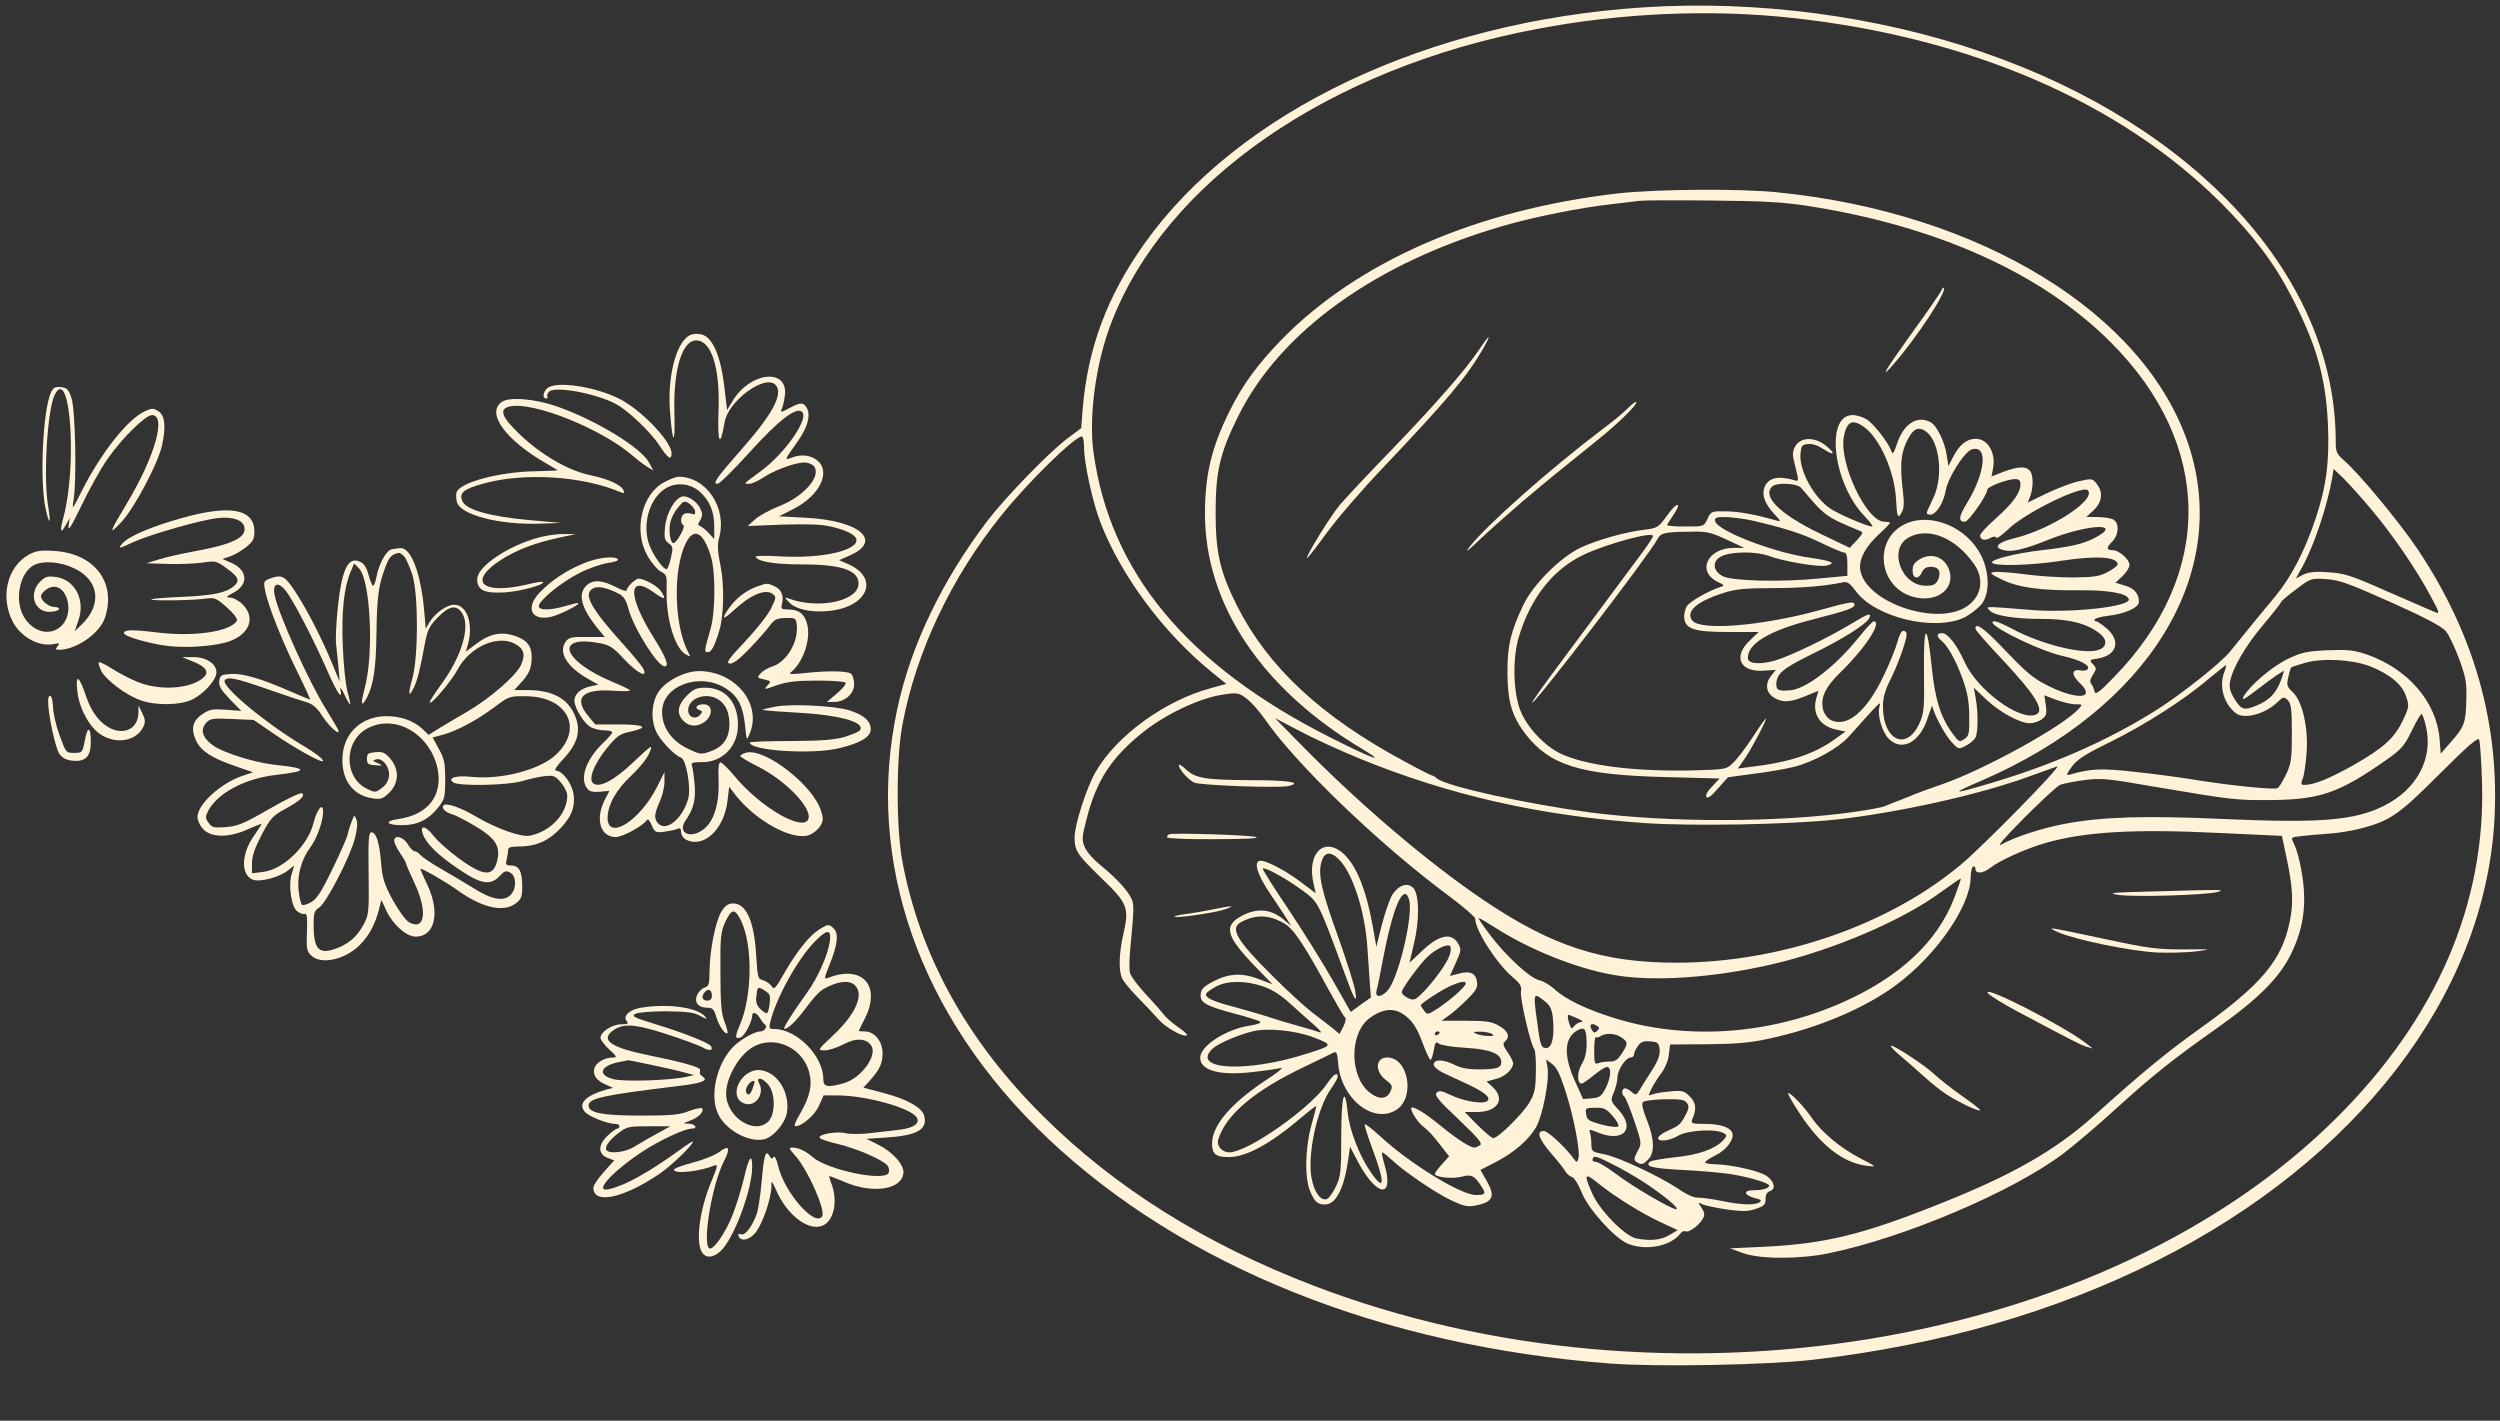 <?xml version="1.0" encoding="UTF-8" standalone="no"?><svg xmlns="http://www.w3.org/2000/svg" xmlns:xlink="http://www.w3.org/1999/xlink" fill="#fef3d9" height="599.3" preserveAspectRatio="xMidYMid meet" version="1" viewBox="72.7 97.9 1054.6 599.3" width="1054.6" zoomAndPan="magnify"><rect x="72.7" y="97.9" width="1054.6" height="599.3" fill="#333333" stroke="none"/><g id="change1_1"><path d="M7660 6270 c-910 -59 -1709 -438 -2107 -999 -157 -222 -237 -438 -259 -696 l-6 -80 -60 -45 c-78 -59 -257 -244 -335 -345 -192 -253 -324 -527 -381 -795 -138 -640 93 -1297 634 -1810 573 -542 1409 -877 2374 -951 199 -15 666 -6 855 16 538 63 1020 202 1449 417 847 425 1380 1118 1425 1852 24 407 -83 790 -322 1148 -77 115 -245 318 -311 376 -33 29 -36 36 -36 84 -1 687 -584 1328 -1490 1639 -444 153 -951 220 -1430 189z m630 -45 c746 -81 1380 -355 1806 -780 134 -134 225 -254 297 -394 105 -202 145 -342 154 -537 7 -160 -6 -263 -52 -401 -46 -137 -101 -244 -171 -329 -53 -63 -100 -121 -191 -233 -36 -45 -196 -172 -298 -238 -215 -137 -459 -244 -749 -327 -126 -37 -126 -32 0 22 705 305 1054 872 873 1417 -184 555 -879 980 -1737 1065 -163 16 -509 13 -671 -5 -597 -69 -1099 -288 -1422 -621 -101 -105 -162 -189 -216 -299 -75 -151 -103 -267 -103 -431 0 -382 240 -741 666 -994 106 -64 37 -38 -141 52 -601 304 -925 695 -995 1199 -21 152 9 377 74 546 229 599 919 1077 1798 1242 356 68 734 84 1078 46z m65 -793 c544 -85 985 -284 1275 -574 433 -432 439 -978 15 -1413 -65 -67 -79 -77 -83 -60 -2 11 -8 25 -14 32 -6 8 -4 20 8 38 15 24 16 27 0 44 -16 17 -15 19 20 24 80 13 99 73 39 126 -20 17 -40 31 -46 31 -6 0 -8 4 -5 9 3 4 27 11 54 14 72 8 132 35 132 59 0 34 -19 57 -60 69 l-39 12 29 27 c17 16 30 37 30 48 0 23 -44 62 -70 62 -28 0 -29 10 -4 35 30 30 32 80 5 95 -11 5 -41 10 -66 10 l-47 0 31 29 c36 34 41 76 12 112 -17 22 -21 22 -74 10 -30 -6 -91 -30 -136 -51 l-80 -39 10 26 c14 38 14 90 -1 108 -17 20 -49 19 -111 -4 l-51 -20 7 38 c11 64 -24 121 -73 121 -38 0 -68 -24 -94 -73 l-22 -42 -7 46 c-8 56 -42 125 -68 139 -56 30 -113 -6 -141 -89 -14 -42 -19 -49 -24 -34 -11 34 -73 114 -103 134 -15 10 -43 19 -61 19 -117 0 -83 -289 51 -427 23 -24 37 -43 31 -43 -20 0 -139 51 -175 75 -69 45 -133 161 -127 231 3 34 6 39 31 42 19 2 43 -6 69 -23 22 -15 38 -21 36 -13 -3 7 -20 23 -38 36 -47 31 -99 27 -120 -10 -13 -25 -13 -34 1 -88 14 -55 14 -60 0 -56 -73 22 -115 12 -131 -29 -12 -33 2 -70 43 -114 25 -26 28 -32 12 -27 -91 26 -160 39 -215 40 -64 1 -65 0 -80 -31 -15 -33 -15 -33 -92 -33 -43 0 -78 2 -78 6 0 3 11 21 25 41 40 59 17 59 -25 0 -37 -51 -42 -54 -92 -60 -86 -10 -208 -45 -275 -77 -86 -42 -199 -155 -240 -241 -53 -111 -68 -173 -67 -289 1 -119 19 -180 75 -254 104 -134 230 -174 592 -183 l228 -6 -31 -33 c-20 -20 -29 -37 -25 -45 6 -8 21 3 49 36 l42 47 109 15 c61 7 137 21 170 29 85 22 188 79 232 129 139 155 135 151 128 124 -9 -37 12 -107 40 -135 55 -55 132 -14 164 89 11 34 20 56 20 49 2 -26 52 -121 81 -152 28 -30 30 -31 59 -15 17 8 35 24 41 34 12 23 12 109 1 169 l-8 42 53 -50 c56 -53 142 -100 184 -100 14 0 36 7 49 16 20 15 23 22 18 59 l-6 43 49 -19 c28 -10 64 -19 82 -19 31 0 31 0 13 -20 -67 -74 -402 -258 -580 -319 -49 -17 -99 -35 -110 -40 -11 -5 -40 -16 -65 -26 -25 -10 -54 -21 -65 -26 -11 -4 -68 -15 -126 -23 -316 -45 -779 -46 -1116 -2 -268 36 -605 110 -644 143 -8 7 -18 13 -22 13 -3 0 -57 27 -119 61 -349 188 -573 397 -703 655 -72 144 -90 223 -90 394 0 173 18 249 95 405 178 359 583 649 1121 804 128 37 323 76 449 90 52 6 109 13 125 15 17 2 154 3 305 1 215 -2 303 -7 405 -23z m235 -932 c66 -47 129 -188 135 -303 4 -78 8 -88 25 -56 9 16 10 42 4 88 -12 103 -9 152 13 203 28 61 52 74 87 47 55 -43 71 -185 30 -275 -10 -21 -21 -47 -26 -56 -6 -14 -3 -18 12 -18 25 0 56 50 65 103 10 55 81 166 112 173 67 17 55 -101 -23 -228 -35 -57 -37 -78 -8 -78 15 0 94 113 94 135 0 13 84 45 118 45 16 0 22 -6 22 -22 0 -36 -32 -80 -104 -144 -36 -32 -66 -64 -66 -71 0 -19 18 -25 42 -12 15 8 23 8 25 2 2 -6 25 10 52 36 71 69 312 187 335 164 38 -39 -153 -164 -308 -202 -74 -18 -93 -40 -46 -51 34 -9 89 4 190 45 170 67 320 72 190 5 -48 -24 -99 -36 -220 -50 -105 -12 -210 -38 -210 -51 0 -18 163 -14 297 7 145 22 233 16 233 -16 0 -5 -19 -20 -42 -32 -36 -19 -59 -22 -148 -23 -58 0 -150 6 -205 14 -55 7 -111 11 -125 9 -22 -3 -19 -7 30 -31 68 -34 163 -48 330 -46 124 1 199 -13 207 -37 11 -33 -253 -61 -426 -45 -69 6 -137 11 -151 11 -21 0 -23 -2 -9 -15 21 -22 108 -35 225 -35 110 0 185 -19 239 -62 34 -27 30 -59 -10 -70 -66 -18 -241 26 -361 91 -32 17 -64 31 -72 31 -62 0 173 -120 285 -146 75 -17 117 -39 107 -55 -3 -6 -17 -9 -31 -6 -38 7 -39 -19 -3 -53 69 -65 -6 -74 -127 -15 -66 32 -93 54 -181 146 -95 100 -132 127 -132 98 0 -6 48 -61 106 -122 148 -158 190 -225 148 -241 -69 -26 -245 104 -299 221 -34 75 -71 123 -96 123 -23 0 -25 -13 -3 -31 28 -23 60 -81 89 -159 21 -58 28 -94 29 -159 1 -75 -1 -85 -21 -98 -21 -14 -23 -12 -52 27 -48 67 -72 144 -85 275 -20 197 -35 190 -33 -15 2 -161 0 -179 -20 -222 -54 -117 -153 -70 -153 72 0 36 8 67 29 109 32 62 71 171 71 196 0 8 -6 15 -14 15 -8 0 -18 -19 -25 -47 -7 -27 -34 -94 -61 -149 -71 -146 -152 -213 -219 -181 -14 7 -28 25 -33 42 -13 51 7 96 73 160 105 102 178 215 140 215 -5 0 -32 -29 -60 -64 -99 -124 -223 -221 -292 -227 -47 -4 -59 0 -59 24 1 46 26 67 147 127 131 63 237 130 246 155 9 22 -3 19 -69 -21 -103 -63 -268 -142 -331 -160 -66 -18 -113 -13 -113 12 0 60 90 114 263 159 156 40 187 51 187 65 0 16 -18 13 -155 -25 -239 -65 -498 -86 -530 -41 -28 38 21 81 134 116 50 16 92 20 205 20 123 0 225 9 300 25 16 3 28 -6 51 -37 82 -113 337 -173 462 -110 22 12 52 35 67 52 37 44 37 134 0 208 -59 118 -209 182 -317 134 -141 -63 -118 -272 35 -310 100 -25 178 40 145 121 -21 49 -73 67 -120 40 -25 -15 -32 -26 -32 -49 0 -35 25 -40 40 -6 7 15 18 22 38 22 33 0 44 -22 29 -56 -10 -19 -19 -24 -51 -24 -106 0 -161 159 -70 205 82 43 193 -2 270 -109 52 -70 34 -152 -42 -192 -135 -69 -410 31 -434 159 -9 45 19 100 79 155 25 23 46 45 46 47 0 3 -11 5 -24 5 -75 0 -192 246 -171 359 12 64 36 76 85 41z m-3290 -86 c0 -69 37 -235 71 -322 89 -225 265 -461 465 -624 l64 -52 -62 -17 c-196 -52 -401 -201 -489 -354 -38 -65 -89 -224 -89 -276 0 -57 10 -72 115 -174 109 -105 116 -123 91 -234 -18 -79 -21 -148 -7 -184 5 -14 36 -51 68 -84 32 -32 70 -73 85 -90 29 -34 102 -77 121 -70 6 2 -10 18 -36 35 -25 18 -52 41 -59 51 -8 11 -42 50 -76 86 -34 37 -65 78 -68 91 -4 14 -3 55 0 92 18 191 18 199 3 228 -19 36 -67 86 -131 138 -26 21 -55 54 -63 73 -13 31 -12 43 7 116 41 165 106 264 242 372 97 76 240 143 335 156 61 9 66 8 100 -18 19 -15 52 -52 73 -82 131 -191 482 -529 777 -748 62 -46 113 -90 113 -97 0 -49 90 -189 158 -247 33 -28 39 -39 35 -61 -5 -26 40 -222 56 -242 5 -6 8 -49 7 -96 -1 -73 -5 -92 -28 -131 -29 -48 -131 -149 -152 -149 -6 0 -36 25 -66 55 l-54 55 50 0 c88 0 123 54 68 105 l-26 24 41 11 c38 10 71 41 71 66 0 6 -10 27 -23 46 -20 29 -22 36 -10 47 21 20 12 43 -27 65 -29 17 -52 21 -139 21 l-103 0 28 20 c16 11 51 41 77 67 38 37 48 52 45 74 -4 39 -28 51 -76 38 l-39 -10 25 55 c23 50 24 57 11 80 -28 50 -80 40 -154 -30 l-52 -49 19 82 c24 99 22 209 -4 234 -24 24 -62 11 -88 -30 -11 -19 -31 -76 -44 -127 l-23 -92 -12 69 c-29 169 -71 274 -128 325 -82 72 -154 -1 -125 -127 l9 -41 -61 46 c-63 48 -144 91 -171 91 -32 0 -16 -56 38 -136 30 -44 62 -92 72 -109 l19 -30 -25 21 c-56 50 -114 57 -179 24 -84 -43 -74 -86 54 -218 l71 -73 -53 20 c-73 29 -127 27 -193 -6 -43 -22 -55 -34 -57 -55 -4 -36 20 -50 143 -83 55 -14 104 -30 108 -34 5 -5 -14 -12 -41 -16 -100 -14 -212 -85 -212 -136 0 -53 79 -76 215 -61 55 6 111 14 125 18 14 3 -15 -21 -65 -53 -147 -98 -225 -190 -225 -266 0 -44 15 -57 70 -57 74 0 175 55 307 167 35 30 63 51 63 48 0 -2 -9 -39 -21 -81 -27 -98 -29 -223 -5 -279 19 -44 31 -55 63 -55 46 0 81 70 98 194 l7 50 34 -65 c81 -151 155 -155 110 -6 -8 26 -11 47 -8 47 3 0 20 -13 37 -29 52 -50 187 -142 253 -173 50 -24 70 -29 100 -23 79 15 89 39 48 109 l-24 42 63 32 c80 42 138 92 171 147 29 50 58 201 49 253 l-6 34 25 -19 c19 -13 34 -44 55 -109 36 -109 66 -266 56 -291 -6 -17 -7 -17 -20 1 -37 50 -108 116 -126 116 -32 0 -22 -32 31 -94 28 -32 55 -66 60 -76 6 -10 18 -21 28 -24 10 -3 28 -32 41 -65 28 -70 138 -192 194 -216 76 -32 183 -11 223 43 6 8 16 12 21 9 13 -8 59 26 74 54 8 16 7 26 -6 45 -16 24 -16 25 3 15 10 -5 57 -15 103 -22 69 -9 91 -9 124 3 34 11 40 18 40 41 -1 17 6 29 17 33 28 8 21 40 -12 64 -31 22 -152 49 -222 50 -21 0 -38 4 -38 8 0 4 20 18 45 30 45 22 80 69 69 95 -9 23 -51 37 -116 37 -53 0 -59 2 -53 18 20 45 17 71 -10 98 -24 24 -32 26 -83 21 -32 -3 -65 -8 -76 -13 -17 -7 -17 -6 -1 27 10 19 29 49 43 67 13 18 27 51 29 75 l5 42 157 1 c118 1 181 6 257 23 205 43 412 130 545 231 167 125 309 332 309 450 0 21 5 42 10 45 6 3 10 -1 10 -9 0 -22 32 -20 61 3 43 33 147 80 231 105 169 49 378 61 742 43 l259 -12 17 -80 c29 -133 33 -203 16 -282 -34 -164 -118 -264 -375 -448 -144 -103 -242 -183 -451 -371 -164 -147 -348 -252 -665 -377 -315 -125 -469 -162 -720 -175 l-150 -7 55 -20 c71 -26 239 -26 360 -1 319 65 778 260 991 421 46 35 147 120 223 190 153 139 241 209 421 336 176 124 266 214 315 313 61 123 72 237 38 391 -6 28 -17 62 -24 77 -14 27 -14 27 29 32 23 3 74 7 113 10 39 2 99 12 135 21 128 33 163 57 336 230 121 121 164 158 168 146 4 -9 9 -88 12 -176 17 -514 -191 -997 -609 -1415 -976 -976 -2831 -1282 -4318 -713 -458 175 -841 415 -1145 718 -319 317 -517 676 -591 1070 -27 141 -27 440 0 580 57 306 207 622 418 883 113 141 309 332 339 332 5 0 9 -21 9 -46z m5431 -263 c91 -108 189 -252 249 -364 39 -72 40 -77 18 -68 -12 5 -102 44 -198 86 -155 69 -184 78 -251 82 -57 4 -83 1 -106 -10 l-31 -16 30 54 c49 92 102 251 123 369 l6 39 41 -39 c22 -22 76 -81 119 -133z m-2406 92 c99 -118 104 -122 242 -179 22 -9 22 -9 -7 -42 l-30 -32 -125 60 c-168 81 -245 156 -203 198 19 19 105 15 123 -5z m-210 -137 c138 -32 215 -56 294 -95 47 -23 91 -41 98 -41 9 0 13 -15 13 -49 l0 -49 -127 -12 c-158 -15 -356 -10 -398 10 -43 22 -47 64 -7 84 41 21 147 22 200 2 66 -24 209 -48 243 -41 45 10 24 20 -67 33 -153 21 -394 114 -402 155 -3 14 4 17 45 17 26 -1 75 -7 108 -14z m-105 -81 l75 -35 -43 0 c-112 0 -160 -100 -68 -144 27 -13 29 -15 11 -21 -48 -15 -128 -60 -142 -81 -8 -13 -13 -35 -11 -51 5 -46 44 -58 188 -58 l126 0 -38 -36 c-72 -68 -41 -135 61 -127 l49 3 -19 -24 c-37 -46 -15 -94 48 -107 20 -4 50 2 90 18 l61 25 -9 -31 c-19 -65 15 -119 85 -133 l38 -8 -46 -33 c-86 -62 -191 -97 -354 -116 l-54 -7 30 43 c30 44 95 168 88 168 -2 0 -27 -35 -55 -78 -28 -43 -65 -92 -82 -108 -30 -29 -30 -29 -177 -33 -244 -5 -446 21 -552 71 -69 33 -143 113 -170 183 -30 77 -33 220 -6 309 50 166 145 287 276 348 98 46 290 98 290 78 0 -5 -19 -34 -43 -67 -204 -275 -287 -386 -370 -498 -53 -71 -97 -134 -97 -138 0 -21 495 624 529 690 13 26 31 30 136 31 72 2 88 -2 155 -33z m2804 -265 c141 -63 214 -102 230 -121 13 -15 38 -67 56 -116 28 -76 33 -100 31 -170 -2 -101 -8 -117 -64 -181 l-44 -50 -5 63 c-13 156 -135 296 -309 356 -54 18 -80 20 -164 17 -87 -4 -109 -9 -168 -37 -66 -32 -161 -113 -186 -159 -9 -18 4 -11 51 25 35 27 76 57 91 67 l29 18 -7 -24 c-21 -65 -49 -98 -108 -123 -54 -22 -64 -19 -93 26 -19 31 -24 49 -20 73 11 60 65 152 140 241 42 50 76 93 76 97 0 3 28 27 63 53 62 47 62 47 128 43 56 -4 96 -19 273 -98z m-91 -269 c83 -32 138 -77 154 -128 13 -39 13 -45 -13 -99 -36 -77 -82 -118 -210 -191 -102 -57 -165 -83 -206 -83 -15 0 -16 4 -7 27 6 15 13 64 16 109 8 107 -18 217 -58 255 -25 23 -27 30 -19 63 4 21 10 39 12 41 2 3 29 11 59 20 75 21 197 14 272 -14z m-613 -25 c-23 -61 -3 -132 48 -173 34 -28 123 -5 175 45 26 25 28 25 45 9 14 -15 17 -37 17 -140 0 -108 -3 -128 -25 -174 -14 -29 -30 -55 -36 -57 -18 -7 -203 12 -339 34 -66 11 -184 27 -263 35 -139 16 -187 14 -275 -12 -15 -4 -13 3 10 34 22 30 55 52 164 105 150 75 308 176 414 266 39 32 71 58 73 57 1 -1 -2 -14 -8 -29z m850 -227 c33 -135 -36 -267 -176 -337 -123 -62 -269 -74 -674 -56 -334 15 -516 10 -677 -21 -94 -18 -211 -56 -262 -86 -24 -13 8 24 94 111 72 72 140 135 152 140 11 5 57 14 100 20 72 9 95 8 288 -26 338 -57 353 -59 500 -58 209 2 288 29 488 169 64 45 76 59 107 122 19 39 38 72 42 72 3 1 12 -22 18 -50z m-4500 -137 c381 -156 766 -243 1205 -273 207 -14 614 -6 810 15 266 30 602 105 810 181 55 20 109 39 120 43 24 7 -313 -337 -407 -415 -306 -256 -763 -413 -1200 -413 -311 0 -524 69 -814 265 -235 159 -522 403 -774 660 l-105 107 105 -55 c58 -31 170 -82 250 -115z m-85 -426 c58 -58 110 -218 120 -371 3 -44 8 -110 10 -146 l5 -66 -43 -30 -42 -31 -75 132 c-41 72 -125 207 -187 300 -63 93 -112 171 -109 173 8 8 99 -42 170 -94 65 -48 65 -49 173 -342 43 -119 56 -141 47 -81 -4 25 -35 124 -69 220 -73 201 -89 271 -74 324 12 43 38 48 74 12z m2595 -165 c-72 -185 -231 -333 -476 -441 -308 -135 -657 -158 -959 -63 -116 36 -202 78 -247 118 -21 20 -52 38 -68 41 -38 8 -138 100 -205 188 -30 39 -52 72 -51 74 2 2 32 -16 67 -38 142 -92 341 -173 499 -201 169 -31 429 -13 680 46 257 61 543 184 705 303 44 32 81 58 83 56 2 -1 -11 -38 -28 -83z m-2297 -13 c12 -80 -50 -330 -93 -376 -28 -30 -54 -30 -46 1 4 12 15 69 26 127 34 179 68 280 95 280 7 0 15 -15 18 -32z m-531 -91 c41 -23 80 -80 193 -287 32 -58 61 -108 66 -111 5 -3 2 -20 -7 -38 l-16 -32 -31 26 c-18 14 -57 44 -87 67 -30 23 -105 92 -166 153 -151 150 -180 200 -132 226 62 33 116 32 180 -4z m699 -138 c-12 -35 -73 -118 -119 -162 -26 -25 -32 -27 -56 -16 -14 7 -26 18 -26 25 0 14 78 121 111 151 35 32 82 54 93 43 5 -5 4 -22 -3 -41z m-786 -129 c40 -14 76 -37 115 -73 31 -28 76 -69 101 -90 24 -21 35 -35 24 -31 -11 4 -51 16 -90 27 -38 10 -97 28 -130 39 -33 11 -100 30 -148 43 -89 23 -121 40 -111 56 3 5 22 18 42 29 48 25 123 25 197 0z m855 12 c0 -12 -59 -65 -113 -102 -46 -30 -49 -31 -62 -13 -8 10 -14 20 -15 23 0 8 92 68 130 84 40 17 60 20 60 8z m334 -75 c23 -19 30 -33 34 -75 7 -73 -4 -122 -28 -122 -22 0 -26 10 -39 113 -17 122 -16 123 33 84z m-580 -68 c25 -21 44 -53 63 -105 15 -41 31 -74 34 -74 4 0 10 18 14 40 6 34 9 39 21 29 8 -7 59 -15 112 -18 105 -6 152 -25 152 -60 0 -25 -19 -31 -96 -31 -46 0 -77 6 -105 21 -45 22 -84 22 -84 -1 0 -8 16 -22 35 -32 19 -9 69 -33 111 -52 77 -36 102 -61 73 -73 -25 -9 -99 5 -148 29 -38 18 -48 20 -59 9 -10 -10 8 -32 93 -112 84 -80 102 -102 90 -109 -8 -5 -19 -10 -23 -10 -18 0 -72 34 -145 94 -70 57 -122 87 -122 71 0 -17 32 -64 52 -77 13 -9 43 -40 66 -71 l42 -54 -30 -33 c-16 -18 -30 -36 -30 -41 0 -14 73 -22 112 -12 42 11 53 6 82 -37 23 -35 21 -40 -21 -40 -64 0 -280 133 -405 249 -32 29 -61 52 -64 49 -2 -3 11 -45 29 -94 58 -154 57 -196 -4 -107 -48 69 -90 178 -97 253 -13 121 -27 66 -27 -103 0 -146 -2 -167 -22 -210 -12 -26 -29 -50 -38 -54 -26 -9 -54 27 -65 87 -19 99 23 295 81 377 16 23 29 46 29 52 0 22 -18 10 -43 -27 -67 -103 -336 -292 -414 -292 -31 0 -55 27 -47 54 32 104 153 207 364 307 58 28 112 54 121 59 14 7 17 1 21 -45 12 -149 148 -257 245 -196 81 51 52 221 -38 221 -49 0 -54 -57 -7 -94 29 -22 31 -27 20 -50 -15 -33 -49 -34 -87 -4 -87 69 -86 254 2 316 61 43 110 43 157 1z m717 -4 c19 -8 27 -14 18 -15 -9 0 -23 -7 -30 -16 -12 -14 -14 -14 -20 3 -8 20 -11 43 -5 43 2 0 19 -7 37 -15z m85 -33 c9 -5 8 -10 -2 -20 -11 -10 -15 -8 -24 8 -11 21 3 28 26 12z m-46 -77 c0 -33 -7 -61 -21 -84 -20 -33 -20 -81 0 -81 5 0 28 16 51 35 23 19 48 35 56 35 20 0 17 -44 -6 -90 -17 -33 -25 -39 -57 -42 l-38 -3 -34 75 c-48 105 -46 180 6 212 35 21 43 11 43 -57z m-1152 30 c84 -32 83 -34 -29 -69 -254 -82 -493 -68 -396 22 23 21 103 56 166 72 64 16 180 5 259 -25z m532 21 c0 -3 -4 -8 -10 -11 -5 -3 -10 -1 -10 4 0 6 5 11 10 11 6 0 10 -2 10 -4z m220 -6 c11 -7 8 -10 -15 -9 -16 0 -39 4 -50 9 -16 7 -14 9 15 9 19 0 42 -4 50 -9z m548 -16 c27 -19 27 -26 0 -68 -18 -27 -29 -34 -53 -33 -16 0 -37 -3 -46 -7 -15 -6 -17 1 -17 53 0 34 3 59 7 57 4 -3 13 -1 21 5 23 14 63 11 88 -7z m160 -51 c2 -22 -7 -47 -31 -85 -19 -29 -42 -66 -51 -81 -16 -27 -19 -27 -35 -13 -10 9 -23 16 -29 16 -14 0 -16 -26 -3 -35 5 -3 24 -49 42 -102 32 -96 32 -96 13 -130 -15 -30 -16 -36 -3 -44 20 -13 27 -11 49 11 28 28 26 87 -6 167 -18 45 -23 68 -16 75 6 6 48 11 93 12 68 1 83 -2 93 -17 9 -13 7 -25 -9 -54 -20 -37 -26 -41 -79 -65 -16 -7 -31 -19 -34 -25 -6 -20 46 -16 82 6 41 25 162 32 196 11 12 -7 12 -12 -4 -29 -33 -37 -105 -62 -205 -72 -53 -6 -100 -14 -105 -19 -20 -20 10 -27 131 -34 70 -3 160 -11 198 -16 79 -11 175 -39 175 -50 0 -12 -28 -20 -67 -20 -44 0 -40 -21 7 -33 26 -6 30 -11 19 -18 -21 -13 -78 -11 -159 6 -40 8 -84 14 -99 14 -16 -2 -48 12 -81 35 -82 55 -255 136 -316 148 -52 10 -54 12 -54 44 0 18 -3 39 -6 48 -5 14 -3 14 30 1 109 -46 165 12 91 94 -35 38 -35 39 -20 74 8 20 15 48 15 63 0 31 35 84 56 84 8 0 14 6 14 13 0 7 7 23 16 35 12 18 24 22 52 20 33 -3 37 -6 40 -35z m-198 -280 c17 -19 28 -39 23 -44 -4 -4 -36 -1 -70 8 -54 15 -62 20 -65 44 -4 25 -2 27 38 27 37 1 47 -4 74 -35z m130 -278 c82 -53 156 -115 138 -115 -21 0 -185 96 -257 151 -36 27 -73 49 -83 49 -11 0 -15 5 -12 15 5 12 20 7 77 -22 40 -19 101 -55 137 -78z m-187 -9 c65 -52 181 -125 260 -161 l71 -33 -35 -21 c-35 -21 -80 -26 -140 -14 -47 9 -154 118 -185 189 -38 85 -33 91 29 40z" transform="matrix(.1 0 0 -.1 0 728)"/><path d="M8916 5075 c-3 -8 -57 -87 -121 -175 -116 -161 -144 -209 -80 -135 98 112 226 307 212 322 -3 2 -7 -3 -11 -12z" transform="matrix(.1 0 0 -.1 0 728)"/><path d="M6968 4828 c-60 -89 -187 -234 -374 -428 -99 -102 -196 -206 -217 -231 -40 -50 -137 -206 -137 -222 0 -5 36 40 80 101 44 61 153 188 243 282 272 287 351 381 419 498 38 67 31 67 -14 0z" transform="matrix(.1 0 0 -.1 0 728)"/><path d="M7595 4580 c-16 -17 -63 -56 -105 -87 -227 -172 -494 -409 -563 -498 -22 -29 -12 -22 39 27 38 36 121 110 185 165 114 96 155 129 314 257 88 70 172 153 164 161 -3 2 -18 -9 -34 -25z" transform="matrix(.1 0 0 -.1 0 728)"/><path d="M5700 3073 c0 -18 42 -64 67 -74 30 -11 353 -23 394 -14 66 15 1 25 -161 25 -189 1 -231 8 -271 46 -16 15 -29 23 -29 17z" transform="matrix(.1 0 0 -.1 0 728)"/><path d="M5660 2782 c-6 -2 -10 -8 -10 -13 0 -5 86 -9 203 -8 130 0 191 4 172 9 -29 9 -345 18 -365 12z" transform="matrix(.1 0 0 -.1 0 728)"/><path d="M9790 2540 c-157 -4 -176 -6 -127 -14 69 -10 366 -1 417 12 40 11 26 11 -290 2z" transform="matrix(.1 0 0 -.1 0 728)"/><path d="M5840 2464 c-36 -7 -87 -16 -113 -19 -27 -4 -47 -8 -45 -11 7 -7 161 15 209 30 55 18 34 18 -51 0z" transform="matrix(.1 0 0 -.1 0 728)"/><path d="M9408 2369 c67 -31 305 -80 417 -86 55 -2 132 0 170 5 67 9 64 9 -55 8 -111 0 -148 4 -325 42 -260 55 -258 55 -207 31z" transform="matrix(.1 0 0 -.1 0 728)"/><path d="M9115 2109 c10 -10 63 -43 119 -73 239 -127 272 -144 296 -151 l25 -7 -27 21 c-90 72 -456 259 -413 210z" transform="matrix(.1 0 0 -.1 0 728)"/><path d="M8738 1852 c24 -20 72 -62 105 -92 34 -31 80 -67 102 -80 54 -34 135 -71 135 -62 0 4 -35 31 -78 61 -42 30 -95 71 -117 92 -41 38 -165 119 -181 119 -5 -1 11 -18 34 -38z" transform="matrix(.1 0 0 -.1 0 728)"/><path d="M8320 1602 c88 -133 182 -207 283 -219 42 -5 42 -5 -29 32 -83 43 -162 109 -204 170 -33 48 -87 105 -100 105 -4 0 18 -40 50 -88z" transform="matrix(.1 0 0 -.1 0 728)"/><path d="M3630 4883 c-53 -37 -87 -173 -77 -312 10 -143 23 -157 19 -20 -6 187 31 314 92 314 64 0 101 -115 94 -297 -5 -139 7 -160 26 -47 15 88 169 202 214 157 35 -35 -9 -121 -139 -268 -112 -128 -128 -150 -105 -150 8 0 69 60 135 133 124 137 198 194 222 170 29 -29 -74 -176 -174 -249 -77 -57 -74 -54 -50 -54 11 0 38 12 59 26 46 31 135 64 174 64 15 0 33 -7 40 -15 34 -41 -40 -128 -148 -170 -38 -15 -84 -40 -100 -55 l-31 -28 148 6 c102 3 165 1 202 -8 112 -26 140 -62 74 -93 -57 -27 -169 -40 -288 -33 -70 4 -106 3 -102 -3 12 -20 82 -31 199 -31 168 0 241 -27 234 -87 -8 -70 -173 -102 -293 -57 -20 7 -20 7 -1 -14 26 -30 89 -45 161 -39 173 13 227 141 86 200 l-34 15 45 20 c141 62 40 148 -188 159 l-111 6 61 31 c111 56 160 158 100 205 -29 23 -68 27 -109 11 -30 -11 -31 -13 27 69 42 60 55 108 39 140 -15 26 -26 26 -75 0 -36 -19 -38 -19 -31 -2 5 10 10 35 13 56 14 117 -147 100 -221 -24 l-23 -38 -12 102 c-16 132 -51 209 -99 218 -21 4 -40 1 -53 -8z" transform="matrix(.1 0 0 -.1 0 728)"/><path d="M3043 4668 c-23 -11 -32 -48 -12 -48 5 0 8 4 5 9 -3 5 1 14 9 21 27 22 193 -8 276 -51 52 -26 151 -120 189 -179 34 -53 50 -63 50 -31 0 45 -109 164 -201 219 -89 54 -265 87 -316 60z" transform="matrix(.1 0 0 -.1 0 728)"/><path d="M942 4646 c-34 -75 -48 -372 -23 -489 16 -75 24 -69 11 9 -21 127 -3 412 29 472 65 121 94 -300 36 -518 -17 -63 -13 -74 10 -33 l16 28 -5 -35 c-3 -24 14 4 54 87 32 67 81 156 110 197 60 87 160 186 188 186 62 0 13 -174 -106 -373 -75 -124 -79 -138 -22 -77 55 60 152 243 170 320 18 81 13 127 -14 146 -23 14 -28 14 -60 -1 -72 -34 -183 -175 -264 -335 -40 -80 -42 -82 -35 -40 14 78 8 380 -8 430 -13 39 -19 45 -45 48 -24 2 -33 -2 -42 -22z" transform="matrix(.1 0 0 -.1 0 728)"/><path d="M2843 4605 c-66 -47 17 -161 190 -260 26 -15 47 -28 47 -28 0 -1 -44 -3 -98 -4 -151 -3 -313 -47 -329 -88 -3 -8 -2 -27 1 -41 14 -55 179 -98 351 -92 l90 3 -135 12 c-165 15 -266 43 -282 79 -16 35 4 52 88 75 172 48 419 32 578 -36 14 -6 18 -5 14 6 -8 23 -62 49 -139 65 -94 19 -209 86 -301 174 -75 72 -87 105 -42 116 97 24 393 -95 524 -211 14 -12 38 -31 54 -41 l29 -18 -17 32 c-33 64 -225 181 -391 239 -92 32 -201 41 -232 18z" transform="matrix(.1 0 0 -.1 0 728)"/><path d="M3529 4267 c-96 -51 -131 -206 -70 -312 16 -28 41 -57 55 -65 26 -13 27 -18 25 -80 -3 -119 35 -246 82 -270 19 -11 20 -10 9 10 -60 113 -65 352 -9 462 34 66 74 44 105 -59 20 -64 19 -231 -1 -303 -28 -97 -28 -100 -12 -100 15 0 28 24 48 90 20 64 22 193 5 277 -12 58 -13 88 -6 113 36 126 -52 260 -171 260 -9 0 -36 -10 -60 -23z m153 -43 c40 -38 58 -82 58 -145 l0 -52 -23 25 c-13 14 -29 27 -37 30 -10 3 -10 8 1 25 10 17 10 27 1 47 -14 32 -56 59 -79 52 -32 -10 -66 -73 -71 -130 -4 -45 -1 -55 16 -67 18 -13 19 -19 9 -62 -6 -26 -14 -47 -18 -47 -18 0 -69 77 -79 122 -20 83 11 177 72 217 46 30 108 24 150 -15z m-23 -79 c2 -13 -1 -16 -13 -12 -9 4 -23 4 -31 1 -17 -7 -20 -40 -5 -49 10 -6 -29 -75 -42 -75 -13 0 -21 48 -14 85 4 19 18 48 33 65 23 28 27 30 47 17 11 -8 23 -22 25 -32z" transform="matrix(.1 0 0 -.1 0 728)"/><path d="M1495 4116 c-131 -37 -223 -76 -251 -107 -22 -25 -17 -24 47 6 74 33 291 95 359 101 61 6 103 -10 108 -39 9 -44 -52 -73 -213 -102 -49 -9 -115 -24 -145 -33 l-55 -17 91 -3 c50 -1 116 1 147 6 53 8 57 7 101 -25 50 -36 56 -52 29 -75 -33 -28 -87 -39 -221 -45 -73 -3 -130 -8 -127 -11 6 -6 180 -4 231 4 37 5 44 2 89 -38 30 -27 46 -49 41 -56 -28 -46 -181 -68 -336 -49 -107 13 -140 12 -140 -3 0 -12 81 -37 164 -51 83 -14 212 -6 279 16 87 31 113 100 58 156 -16 16 -40 29 -53 29 -20 1 -18 4 14 21 65 34 60 96 -10 126 l-37 16 33 11 c18 6 48 24 67 39 29 23 35 34 35 66 0 95 -102 114 -305 57z" transform="matrix(.1 0 0 -.1 0 728)"/><path d="M3001 4034 c-131 -35 -261 -123 -261 -176 0 -47 30 -61 117 -56 68 5 171 33 160 44 -2 3 -33 -2 -68 -11 -190 -44 -250 13 -109 104 65 42 143 72 250 95 l65 14 -50 0 c-27 1 -74 -6 -104 -14z" transform="matrix(.1 0 0 -.1 0 728)"/><path d="M2377 3983 c-21 -5 -53 -64 -62 -116 -4 -20 -10 -37 -14 -37 -4 0 -12 20 -19 45 -9 33 -19 49 -38 57 -51 23 -77 -38 -94 -213 -5 -56 -8 -118 -5 -138 2 -20 7 -63 10 -96 l5 -60 -33 80 c-46 110 -101 217 -153 298 -46 70 -58 76 -109 57 -25 -9 -27 -14 -20 -48 11 -62 74 -220 136 -344 32 -65 56 -118 54 -118 -2 0 -39 15 -82 34 -126 55 -201 77 -252 74 -42 -3 -46 -6 -49 -30 -3 -21 8 -38 45 -77 l48 -49 -65 5 c-57 4 -69 2 -100 -19 -41 -28 -49 -62 -25 -113 21 -43 66 -72 165 -106 l75 -26 -40 -13 c-94 -30 -195 -121 -195 -176 0 -13 10 -35 23 -49 32 -38 110 -39 190 -2 31 14 57 24 57 22 0 -3 -14 -24 -31 -49 -55 -77 -57 -166 -5 -186 31 -11 111 10 149 40 l25 20 -10 -34 c-16 -50 -2 -142 24 -160 11 -8 25 -13 32 -10 8 3 10 -19 8 -75 -3 -70 -1 -82 17 -100 41 -41 144 -19 206 44 40 40 65 87 82 155 l9 35 21 -46 c28 -59 84 -109 124 -109 81 0 104 102 49 218 -17 35 -30 66 -30 68 0 7 112 -57 161 -93 103 -73 192 -92 243 -52 22 17 26 28 26 70 0 64 -13 89 -47 89 -21 0 -24 3 -19 23 3 12 6 30 6 40 0 13 9 17 43 17 67 0 116 18 162 61 57 53 79 99 72 156 -5 46 -46 103 -75 103 -9 0 4 21 31 49 60 64 75 117 52 177 -29 77 -95 114 -204 114 l-55 0 26 28 c37 39 48 65 48 111 0 49 -22 75 -78 92 -54 16 -103 5 -156 -36 l-44 -33 9 31 c24 86 -4 167 -58 167 -31 0 -79 -34 -103 -72 l-17 -29 -7 81 c-14 153 -55 261 -99 259 -12 -1 -30 -3 -40 -6z m56 -30 c8 -10 23 -45 34 -78 25 -84 25 -341 0 -434 -20 -72 -17 -88 7 -38 15 34 24 68 47 192 10 50 19 67 54 103 48 48 77 53 101 17 37 -56 -1 -184 -90 -304 -25 -35 -46 -67 -46 -72 0 -19 91 88 117 137 50 95 167 148 241 110 40 -21 47 -47 26 -92 -22 -45 -131 -140 -226 -195 -40 -23 -93 -55 -118 -70 l-45 -28 -25 24 c-36 35 -92 55 -152 55 -103 0 -179 -68 -186 -168 -7 -99 43 -168 129 -179 33 -5 42 -1 69 25 40 41 42 96 4 142 -22 26 -33 31 -63 28 -31 -3 -36 -6 -36 -28 0 -21 5 -25 35 -27 34 -3 34 -2 10 9 -23 10 -23 11 -5 16 27 6 57 -34 53 -71 -2 -19 -13 -38 -30 -50 -27 -20 -29 -20 -62 -4 -101 48 -99 205 4 257 114 58 256 -22 291 -163 28 -117 -35 -203 -164 -221 -61 -9 -51 -26 16 -26 64 0 111 23 151 73 29 36 31 44 31 120 0 70 -4 89 -27 129 l-26 48 41 11 c60 16 143 60 217 115 64 48 66 49 135 48 175 -1 245 -135 128 -246 -67 -64 -230 -107 -358 -94 -65 7 -103 -5 -75 -24 25 -16 228 -12 290 6 30 9 73 19 96 21 36 4 44 1 67 -27 15 -17 27 -42 27 -55 0 -76 -69 -151 -157 -169 -36 -8 -141 29 -229 81 -60 36 -120 57 -134 48 -15 -10 5 -31 35 -39 14 -4 58 -27 99 -51 81 -49 103 -82 92 -137 -15 -77 -55 -77 -162 1 -44 32 -92 75 -107 95 -35 45 -61 49 -46 8 14 -40 66 -91 155 -150 90 -61 131 -68 169 -26 20 21 27 24 44 14 26 -13 28 -65 4 -92 -28 -32 -81 -23 -158 26 -39 24 -102 62 -141 84 -39 22 -76 48 -83 56 -8 9 -19 16 -25 16 -6 0 -20 14 -29 30 -19 32 -57 41 -57 14 0 -8 11 -32 25 -52 14 -20 25 -40 25 -44 0 -4 16 -40 35 -81 57 -120 45 -205 -23 -166 -14 8 -44 50 -68 93 -36 67 -44 92 -49 155 -7 87 -21 131 -41 131 -12 0 -14 -30 -12 -172 2 -159 1 -176 -19 -213 -26 -50 -58 -80 -105 -100 -84 -35 -108 -14 -108 95 0 50 3 60 24 73 30 20 131 215 150 291 10 36 12 65 7 79 -9 22 -9 22 -20 -6 -6 -15 -14 -40 -17 -55 -3 -15 -33 -82 -66 -150 -46 -95 -66 -125 -89 -137 -16 -9 -33 -14 -38 -11 -4 3 -11 29 -14 58 -8 64 11 133 48 183 28 36 55 111 55 153 0 40 -26 9 -40 -47 -23 -96 -128 -199 -214 -208 l-46 -6 0 42 c0 30 12 65 40 119 37 70 46 81 99 110 66 36 88 57 71 67 -6 3 -67 -26 -136 -66 -109 -63 -135 -73 -184 -77 -51 -4 -59 -2 -73 18 -14 20 -14 26 -2 50 39 75 155 137 285 152 140 16 138 28 -5 43 -82 9 -212 49 -257 80 -46 31 -58 67 -32 96 17 19 28 21 110 17 l91 -4 89 -61 c81 -55 183 -113 200 -113 16 0 -23 32 -86 69 -155 93 -340 247 -325 272 11 17 49 9 180 -37 72 -25 146 -50 165 -55 26 -8 44 -23 67 -59 35 -53 86 -93 62 -49 -7 13 -27 46 -44 74 -72 113 -205 407 -220 488 -9 49 17 56 49 14 33 -44 114 -200 171 -329 44 -101 69 -137 58 -85 -2 12 5 3 16 -20 11 -24 22 -43 25 -43 2 0 -3 24 -11 53 -8 29 -17 115 -20 193 -6 146 5 246 33 313 l15 35 20 -20 c49 -49 64 -362 24 -508 -18 -67 -14 -82 10 -37 28 55 38 123 40 266 2 155 8 205 37 282 16 45 27 56 59 62 3 0 13 -7 22 -16z" transform="matrix(.1 0 0 -.1 0 728)"/><path d="M850 3962 c-92 -50 -123 -177 -70 -282 34 -66 110 -108 172 -96 26 5 29 4 18 -9 -10 -12 -9 -15 6 -15 73 0 173 70 194 136 49 148 -45 271 -215 281 -56 4 -77 0 -105 -15z m187 -57 c109 -50 123 -154 33 -240 l-28 -27 15 44 c32 86 -13 174 -94 185 -35 5 -45 2 -67 -20 -49 -49 -25 -127 39 -127 19 0 37 5 40 10 3 6 -4 10 -16 10 -25 0 -59 26 -59 46 0 8 11 21 25 30 76 49 128 -97 57 -159 -46 -40 -115 -22 -153 40 -43 70 -20 190 43 221 40 19 109 13 165 -13z" transform="matrix(.1 0 0 -.1 0 728)"/><path d="M3185 3923 c-72 -30 -132 -71 -180 -120 -64 -66 -37 -123 47 -104 35 8 121 51 115 58 -2 2 -26 -4 -53 -12 -63 -19 -114 -20 -114 -1 0 24 97 103 172 140 38 20 92 38 119 42 27 4 46 10 43 15 -10 17 -90 8 -149 -18z" transform="matrix(.1 0 0 -.1 0 728)"/><path d="M3390 3840 c-11 -11 -20 -24 -20 -30 0 -5 -21 2 -46 15 -57 30 -97 32 -124 5 -36 -36 -21 -93 45 -176 l33 -40 -75 0 c-63 1 -77 -2 -89 -19 -33 -44 3 -105 89 -155 l48 -27 -32 -7 c-41 -8 -69 -33 -69 -60 0 -32 42 -99 70 -113 14 -7 40 -13 58 -13 17 0 32 -4 32 -8 0 -4 -18 -26 -41 -47 -70 -69 -97 -146 -66 -189 10 -14 23 -17 54 -15 l41 4 -20 -38 c-41 -82 -19 -157 47 -157 29 0 116 48 131 72 4 6 13 -4 20 -22 13 -30 17 -32 51 -28 21 3 46 8 56 12 13 6 17 3 17 -13 0 -11 9 -25 19 -31 75 -40 163 41 177 164 l7 58 26 -34 c87 -111 243 -196 313 -169 15 6 35 22 44 36 14 22 15 32 5 64 -32 108 -236 267 -316 247 -14 -4 -25 -10 -25 -14 0 -4 33 -24 73 -44 117 -58 231 -176 214 -222 -21 -55 -199 47 -308 177 -28 34 -57 62 -63 62 -7 0 -10 -24 -8 -72 5 -94 -17 -172 -59 -207 -56 -47 -118 -21 -80 34 34 49 44 89 38 153 -3 34 -8 69 -11 78 -6 12 2 15 44 15 85 0 150 67 150 156 0 97 -53 158 -138 158 -37 0 -50 -6 -78 -34 -39 -39 -44 -76 -14 -106 22 -22 51 -26 80 -10 45 24 48 80 5 80 -29 0 -41 -16 -18 -24 15 -6 15 -8 2 -22 -20 -20 -49 -8 -49 21 0 43 55 71 106 55 44 -15 68 -54 68 -113 0 -59 -26 -97 -81 -116 -39 -14 -43 -13 -97 13 -67 33 -106 89 -106 154 0 112 162 170 272 97 49 -32 70 -75 78 -155 6 -64 7 -65 19 -35 54 125 -59 265 -214 265 -59 0 -138 -41 -169 -86 -30 -44 -35 -114 -12 -167 15 -36 79 -104 106 -112 22 -7 43 -130 30 -174 -23 -82 -91 -139 -125 -105 -20 20 -19 40 5 93 11 24 20 62 20 84 l0 41 -32 -64 c-74 -144 -208 -227 -208 -128 1 54 37 119 101 178 33 31 66 72 75 94 16 39 15 39 -66 -37 -84 -80 -148 -113 -172 -89 -19 19 6 81 59 147 42 51 54 60 97 69 83 18 65 31 -45 31 l-101 0 -29 35 c-65 77 -25 117 108 107 42 -3 72 -2 67 3 -5 4 -38 20 -74 35 -207 86 -248 197 -60 164 49 -9 61 -16 111 -70 58 -61 102 -82 78 -36 -7 12 -43 56 -81 98 -140 155 -173 215 -129 238 20 11 58 3 107 -22 22 -11 32 -27 42 -64 22 -82 123 -243 153 -243 20 0 6 37 -45 119 -113 179 -111 273 2 191 45 -32 52 -29 26 9 -15 21 -70 51 -94 51 -5 0 -19 -9 -30 -20z" transform="matrix(.1 0 0 -.1 0 728)"/><path d="M3918 3826 c-44 -16 -88 -50 -117 -92 -33 -48 -25 -50 23 -6 69 64 131 90 162 68 16 -12 16 -16 -6 -61 -13 -27 -62 -89 -109 -139 -70 -74 -82 -91 -67 -94 14 -3 40 16 86 64 36 38 75 82 86 98 18 24 28 29 65 30 42 1 44 -1 47 -29 8 -70 -41 -155 -102 -175 -19 -6 -41 -19 -50 -29 -17 -18 -16 -19 14 -26 30 -7 31 -8 14 -26 -16 -18 -14 -18 39 1 44 15 83 20 171 20 63 0 117 -4 120 -9 4 -5 -13 -25 -36 -45 l-43 -36 31 0 c45 0 84 34 84 74 0 17 -5 37 -12 44 -13 13 -98 15 -202 3 -49 -5 -64 -4 -54 3 55 43 89 148 68 211 -13 40 -35 55 -80 55 -27 0 -30 3 -24 24 8 35 -3 61 -32 74 -30 14 -30 14 -76 -2z" transform="matrix(.1 0 0 -.1 0 728)"/><path d="M1540 3511 c59 -24 72 -46 42 -71 -56 -46 -183 -53 -274 -16 -32 13 -80 38 -108 56 -28 18 -53 30 -56 27 -3 -3 2 -19 10 -36 21 -40 108 -105 169 -125 64 -22 162 -20 212 3 49 22 105 83 105 116 0 36 -44 65 -99 64 l-46 0 45 -18z" transform="matrix(.1 0 0 -.1 0 728)"/><path d="M1053 3387 c7 -72 50 -152 98 -184 67 -44 153 -28 181 33 9 19 8 31 -5 57 l-16 32 0 -31 c-2 -84 -91 -104 -160 -35 -26 26 -45 59 -61 105 -29 87 -45 97 -37 23z" transform="matrix(.1 0 0 -.1 0 728)"/><path d="M930 3343 c0 -58 31 -199 48 -223 13 -17 30 -26 56 -28 54 -5 76 18 76 78 0 66 -13 71 -25 8 -10 -52 -11 -53 -45 -53 -35 0 -35 1 -62 75 -15 41 -27 94 -27 117 -1 23 -5 45 -11 48 -6 4 -10 -6 -10 -22z" transform="matrix(.1 0 0 -.1 0 728)"/><path d="M3997 3320 c-27 -5 -51 -11 -53 -13 -2 -2 55 -7 128 -11 194 -10 305 -40 283 -75 -3 -6 -32 -18 -63 -28 -44 -13 -96 -17 -229 -18 -95 0 -173 -3 -173 -6 0 -35 264 -52 378 -24 90 22 132 47 132 80 0 35 -30 61 -92 80 -63 19 -243 28 -311 15z" transform="matrix(.1 0 0 -.1 0 728)"/><path d="M3770 2455 c-25 -41 -49 -163 -50 -252 0 -53 -3 -63 -21 -68 -11 -4 -25 -17 -31 -31 -14 -30 4 -54 42 -54 23 0 29 -6 39 -40 11 -37 38 -76 47 -67 2 2 -3 24 -13 48 -13 35 -17 79 -17 209 -1 150 1 169 21 213 26 55 40 57 65 6 51 -102 49 -318 -4 -442 -22 -50 -21 -61 4 -52 16 6 48 67 48 91 0 20 21 13 34 -12 6 -10 15 -22 20 -25 12 -9 -2 -29 -20 -29 -24 0 -87 -36 -116 -67 -67 -70 -97 -199 -64 -276 28 -69 129 -127 196 -112 38 8 87 65 96 110 15 83 -36 170 -107 181 -84 14 -148 -116 -69 -141 44 -14 83 42 60 85 -17 31 14 26 39 -6 29 -37 29 -121 1 -152 -58 -62 -180 16 -180 116 0 61 45 146 98 186 88 67 222 17 252 -95 15 -54 4 -104 -39 -178 -17 -28 -26 -51 -19 -51 28 0 82 46 100 87 l19 43 59 0 c120 0 310 -53 334 -93 15 -24 -12 -44 -68 -51 -22 -3 -76 -9 -118 -14 -45 -6 -94 -6 -115 -1 -40 9 -118 -6 -108 -20 2 -5 37 -17 77 -26 79 -19 188 -66 208 -90 7 -8 9 -22 6 -31 -15 -39 -258 11 -321 66 -28 25 -60 40 -84 40 -18 0 -17 -3 9 -32 53 -58 131 -232 115 -258 -29 -47 -159 100 -185 211 -8 31 -15 46 -20 39 -6 -9 -10 -8 -17 5 -16 28 -23 5 -33 -107 -5 -57 -14 -119 -21 -138 -18 -52 -49 -92 -66 -86 -9 4 -13 1 -11 -6 9 -26 45 -19 71 12 29 34 67 143 68 194 0 30 1 29 23 -20 46 -101 133 -166 191 -144 48 18 67 99 41 173 -8 20 -12 37 -10 37 3 0 32 -12 66 -26 119 -50 238 -31 246 38 4 35 -45 90 -108 121 l-48 24 89 6 c125 8 169 34 155 90 -8 35 -71 71 -174 98 l-83 22 24 26 c44 48 57 75 57 119 0 50 -34 92 -75 92 -14 0 -25 1 -25 3 0 1 11 24 25 51 71 140 -12 230 -157 171 -15 -6 -14 1 7 53 35 86 41 134 20 155 -21 21 -23 21 -61 -2 -41 -25 -96 -93 -148 -184 -38 -67 -44 -73 -54 -56 -7 10 -23 21 -36 25 -22 5 -23 11 -29 102 -8 147 -42 222 -98 222 -21 0 -33 -9 -49 -35z m458 -123 c-8 -58 -50 -154 -97 -219 -59 -82 -100 -147 -96 -151 7 -7 41 22 70 59 69 91 81 103 120 120 49 23 89 24 109 3 39 -39 3 -121 -93 -211 -66 -62 -66 -62 -35 -63 17 0 53 12 80 26 52 28 97 25 117 -7 26 -42 -45 -138 -118 -158 -69 -19 -85 -15 -85 19 0 96 -112 210 -206 210 -21 0 -24 3 -18 28 24 101 113 263 187 340 53 54 71 55 65 4z m-256 -226 c7 -10 1 -61 -8 -78 -3 -4 -15 3 -28 15 -18 18 -22 30 -18 59 4 35 6 37 26 26 11 -6 24 -16 28 -22z m-242 -7 c0 -12 -7 -19 -20 -19 -22 0 -26 20 -8 38 15 15 28 6 28 -19z m180 -363 c0 -3 -5 -17 -10 -32 -8 -19 -14 -24 -21 -17 -8 8 -7 17 0 32 10 18 31 30 31 17z" transform="matrix(.1 0 0 -.1 0 728)"/><path d="M3431 2050 c-49 -8 -78 -35 -60 -57 9 -10 4 -13 -23 -13 -39 0 -88 -32 -88 -57 0 -8 17 -31 37 -49 33 -30 34 -34 15 -34 -35 0 -72 -22 -78 -47 -7 -28 10 -51 50 -68 l29 -13 -24 -6 c-93 -26 -126 -61 -94 -96 18 -20 95 -50 127 -50 10 0 18 -4 18 -10 0 -5 -4 -10 -9 -10 -5 0 -23 -13 -40 -29 -42 -39 -42 -78 -2 -94 l29 -11 -44 -49 c-24 -27 -44 -57 -44 -66 0 -72 126 -45 277 57 52 35 143 123 143 137 0 4 -26 -13 -57 -36 -129 -93 -227 -148 -295 -164 -71 -18 7 71 139 158 71 47 178 97 208 97 27 0 16 20 -12 21 -27 0 -27 1 6 13 35 13 61 40 49 52 -4 3 -28 -2 -55 -12 -39 -16 -76 -19 -203 -19 -160 0 -220 11 -220 42 0 31 58 44 380 83 96 11 127 23 102 39 -8 5 -13 11 -13 15 1 3 1 10 1 15 0 11 -85 34 -219 61 -152 31 -200 62 -153 100 44 36 93 33 230 -11 70 -23 139 -48 154 -57 27 -16 46 -12 34 6 -9 14 -117 57 -235 93 -88 27 -101 33 -85 43 11 6 66 11 129 11 88 -1 117 -4 145 -19 30 -16 33 -17 21 -3 -31 38 -157 56 -270 37z m39 -240 c52 -11 115 -25 140 -32 l45 -12 -35 -8 c-70 -15 -264 -21 -307 -9 -71 19 -51 60 37 74 14 2 25 5 25 6 1 0 43 -8 95 -19z m25 -293 c-33 -18 -76 -43 -95 -55 -36 -22 -104 -30 -115 -12 -8 13 11 41 53 73 33 25 42 27 126 27 l91 0 -60 -33z" transform="matrix(.1 0 0 -.1 0 728)"/><path d="M3762 1442 c-19 -14 -68 -34 -115 -46 -46 -12 -80 -25 -77 -31 8 -17 112 -5 172 20 14 5 11 -7 -13 -65 -53 -125 -70 -268 -37 -307 19 -23 55 -14 84 20 56 66 124 256 124 346 0 61 -14 42 -35 -49 -10 -41 -30 -109 -46 -150 -29 -76 -83 -155 -100 -145 -30 19 11 267 61 366 30 57 23 73 -18 41z" transform="matrix(.1 0 0 -.1 0 728)"/></g></svg>